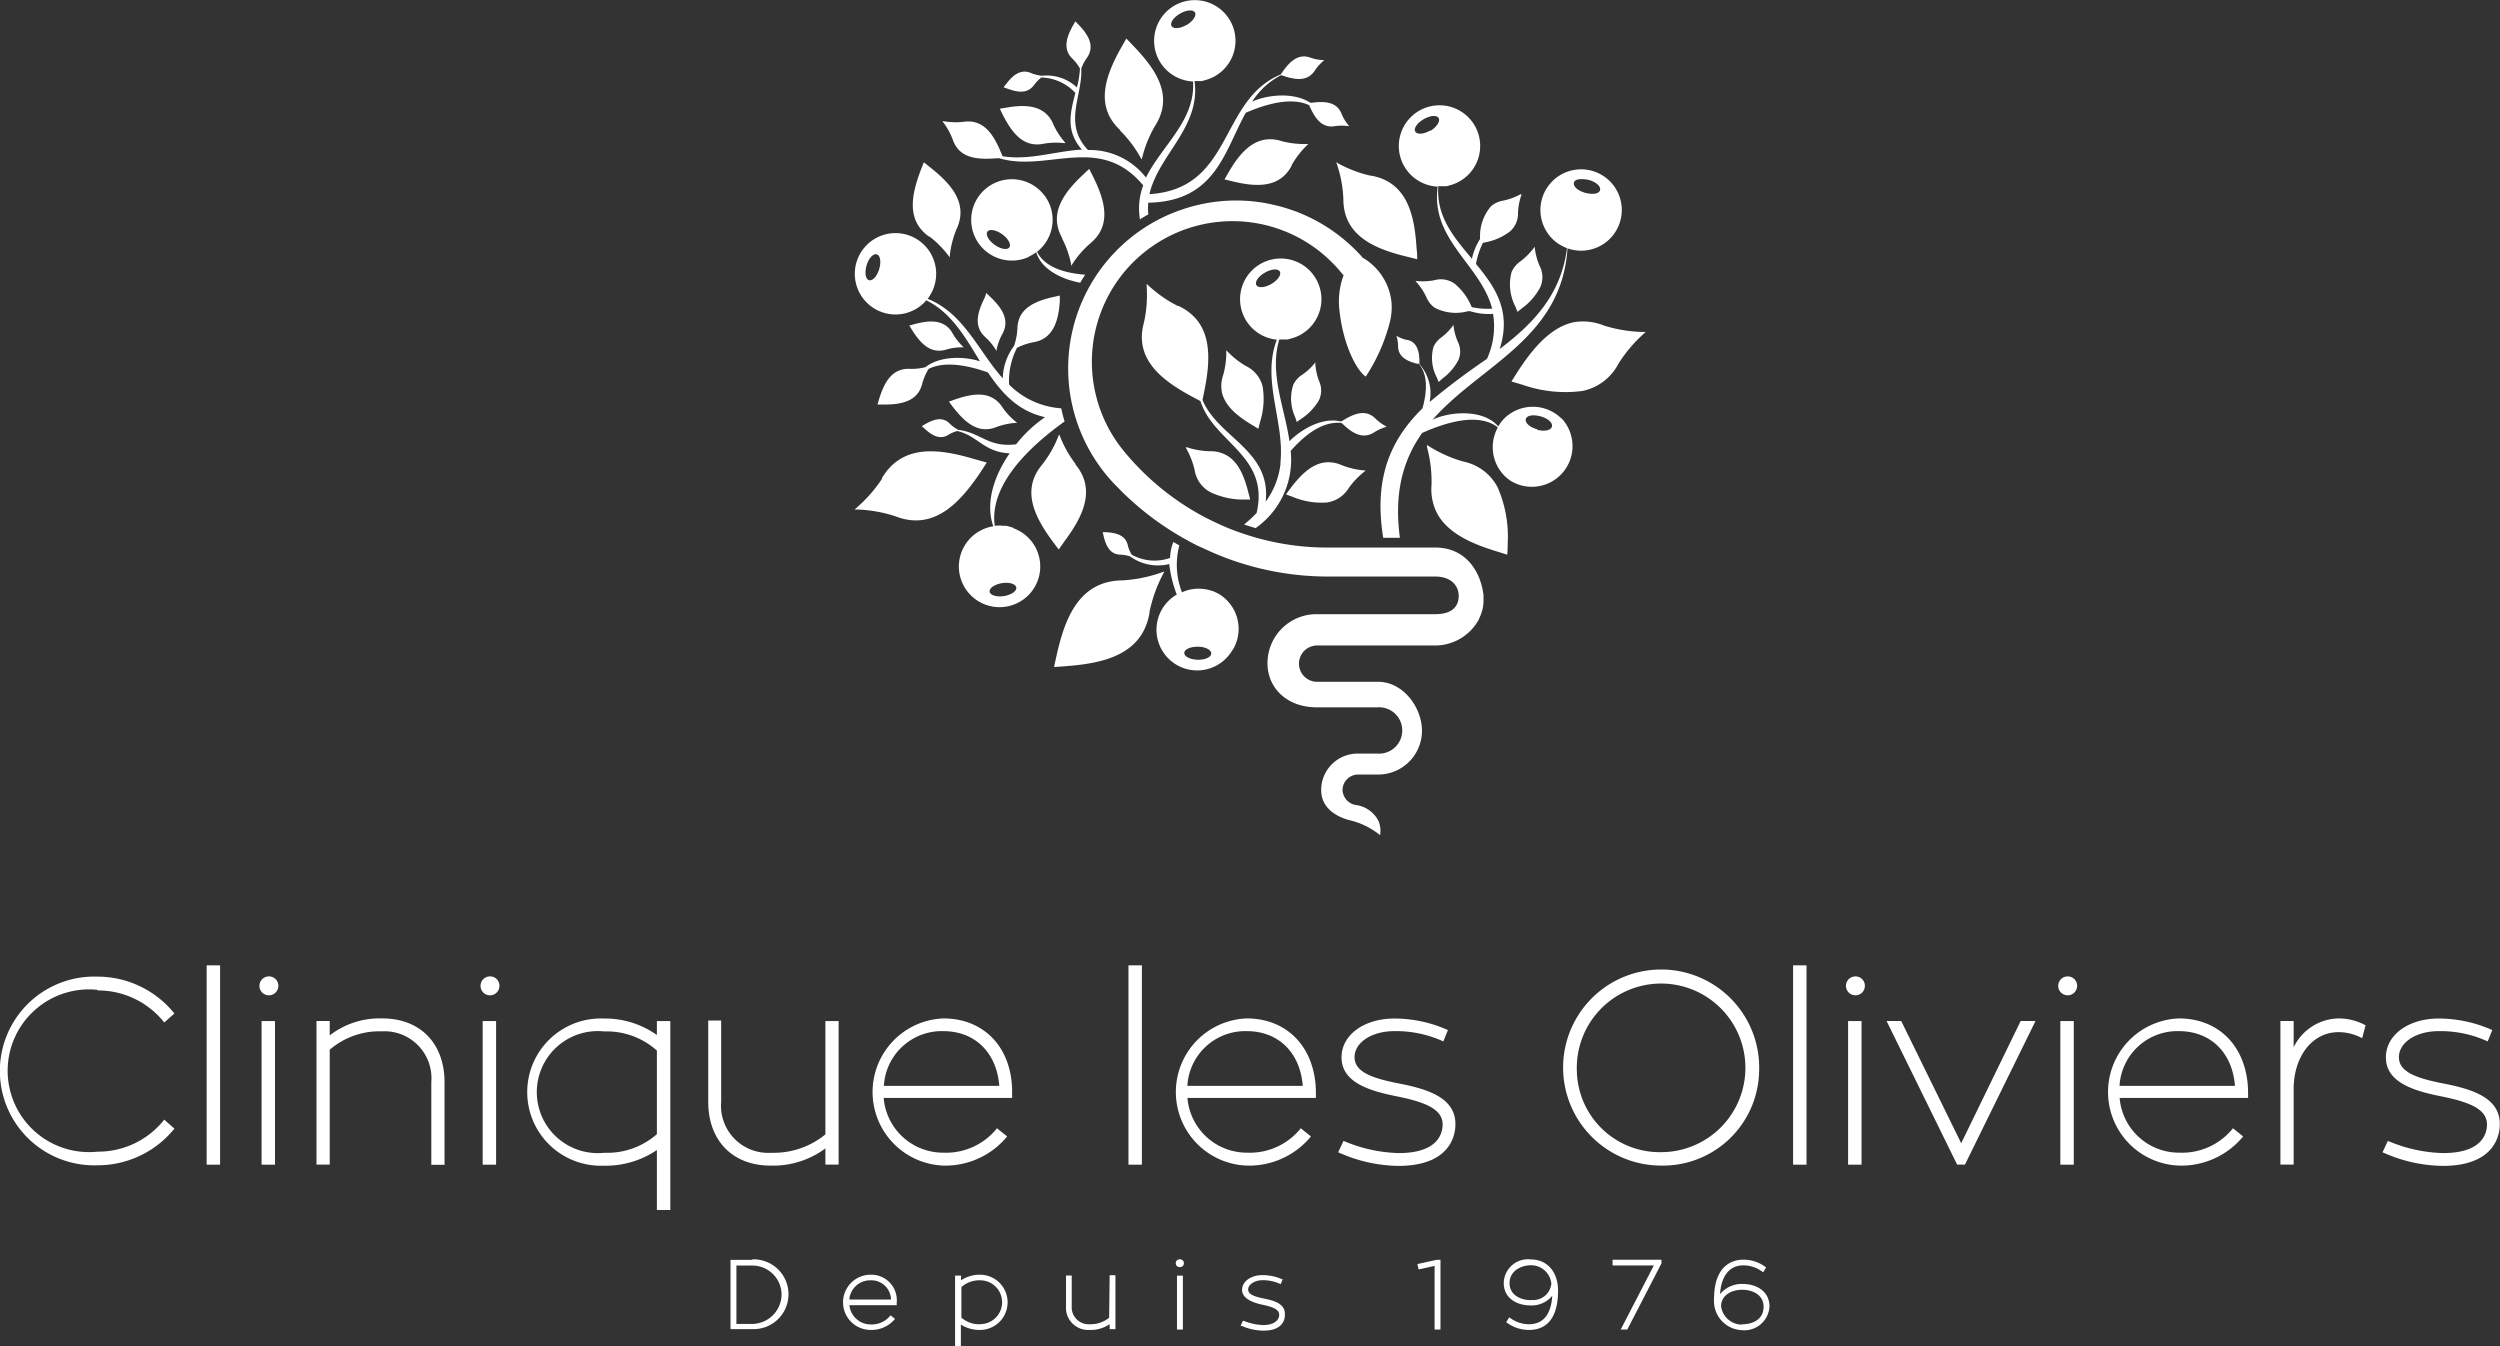 <svg id="Calque_1" data-name="Calque 1" xmlns="http://www.w3.org/2000/svg" viewBox="0 0 245.82 132.37"><rect x="0" y="0" width="245.82" height="132.37" fill="#333333" stroke="none"/><defs><style>.cls-1{fill:#fff;}</style></defs><title>logo-home</title><path class="cls-1" d="M26.69,99.7a8.3,8.3,0,0,1,6.43,3l.12.15,1-.89-.12-.14a9.72,9.72,0,0,0-7.46-3.48,9.28,9.28,0,1,0,0,18.55,9.71,9.71,0,0,0,7.46-3.46l.12-.14-1-.89-.12.15a8.28,8.28,0,0,1-6.43,3,8,8,0,1,1,0-15.91Z" transform="translate(-17.09 -2.31)"/><rect class="cls-1" x="20.32" y="94.92" width="1.32" height="19.6"/><rect class="cls-1" x="25.72" y="100.4" width="1.32" height="14.12"/><path class="cls-1" d="M43.46,98.32a.93.93,0,1,0,1,.93A.92.92,0,0,0,43.46,98.32Z" transform="translate(-17.09 -2.31)"/><path class="cls-1" d="M54.7,102.45a8,8,0,0,0-5.19,1.67v-1.42h-1.3v14.12h1.3V105.53a7.46,7.46,0,0,1,5.11-1.81,4.62,4.62,0,0,1,4.88,5v8.12h1.3v-8.12C60.8,104.91,58.41,102.45,54.7,102.45Z" transform="translate(-17.09 -2.31)"/><path class="cls-1" d="M65.2,98.32a.93.93,0,1,0,1,.93A.92.92,0,0,0,65.2,98.32Z" transform="translate(-17.09 -2.31)"/><rect class="cls-1" x="47.46" y="100.4" width="1.32" height="14.12"/><path class="cls-1" d="M81.68,104.08a8.81,8.81,0,0,0-5.24-1.62,7.24,7.24,0,1,0,0,14.47,8.94,8.94,0,0,0,5.24-1.54v5.9H83V102.71H81.68Zm0,9.75a7.4,7.4,0,0,1-5.16,1.83,6,6,0,1,1,0-11.93,7.38,7.38,0,0,1,5.16,1.88Z" transform="translate(-17.09 -2.31)"/><path class="cls-1" d="M98.25,113.85a8,8,0,0,1-5.34,1.81,4.63,4.63,0,0,1-4.91-5v-8H86.73v8c0,3.8,2.4,6.26,6.1,6.26a8.61,8.61,0,0,0,5.42-1.69v1.59h1.3V102.71h-1.3Z" transform="translate(-17.09 -2.31)"/><path class="cls-1" d="M109.86,102.45a7.24,7.24,0,0,0,0,14.47A7.87,7.87,0,0,0,116,114.2l.12-.15-1-.8-.12.15a6.41,6.41,0,0,1-5.13,2.25,5.86,5.86,0,0,1-5.89-5.38h12.63v-.5C116.65,105.4,113.92,102.45,109.86,102.45ZM104,109.08a5.7,5.7,0,0,1,5.84-5.38c3.11,0,5.25,2.1,5.51,5.38Z" transform="translate(-17.09 -2.31)"/><rect class="cls-1" x="110.96" y="94.92" width="1.32" height="19.6"/><path class="cls-1" d="M139.68,102.45a7.24,7.24,0,0,0,0,14.47,7.87,7.87,0,0,0,6.19-2.72l.12-.15-1-.8-.12.15a6.41,6.41,0,0,1-5.13,2.25,5.86,5.86,0,0,1-5.89-5.38h12.63v-.5C146.47,105.4,143.74,102.45,139.68,102.45Zm-5.84,6.63a5.7,5.7,0,0,1,5.84-5.38c3.11,0,5.25,2.1,5.51,5.38Z" transform="translate(-17.09 -2.31)"/><path class="cls-1" d="M154.66,108.85c-2.71-.53-4.38-1.15-4.38-2.59s1.68-2.56,3.91-2.56a11.11,11.11,0,0,1,4.64.93l.18.08.45-1.12-.17-.07a12.88,12.88,0,0,0-5.1-1.06c-3,0-5.19,1.64-5.19,3.81,0,2.41,2.58,3.27,5.38,3.83s4.56,1.25,4.56,2.77c0,.85-.42,2.82-4.32,2.82a14.66,14.66,0,0,1-5.26-1.13l-.17-.06-.52,1.11.18.08a14.69,14.69,0,0,0,5.73,1.26c5.21,0,5.62-3.13,5.62-4.09C160.21,110.27,157.54,109.41,154.66,108.85Z" transform="translate(-17.09 -2.31)"/><path class="cls-1" d="M190.06,107.66a9.64,9.64,0,1,0-9.62,9.26A9.46,9.46,0,0,0,190.06,107.66Zm-17.92,0a8.29,8.29,0,1,1,8.3,7.94A8.15,8.15,0,0,1,172.14,107.66Z" transform="translate(-17.09 -2.31)"/><rect class="cls-1" x="176.31" y="94.92" width="1.32" height="19.6"/><path class="cls-1" d="M199.46,98.32a.93.93,0,1,0,1,.93A.92.92,0,0,0,199.46,98.32Z" transform="translate(-17.09 -2.31)"/><rect class="cls-1" x="181.72" y="100.4" width="1.32" height="14.12"/><polygon class="cls-1" points="192.84 112.41 186.94 100.39 185.5 100.39 192.44 114.51 193.21 114.51 200.15 100.39 198.69 100.39 192.84 112.41"/><rect class="cls-1" x="202.59" y="100.4" width="1.32" height="14.12"/><path class="cls-1" d="M220.33,98.32a.93.93,0,1,0,1,.93A.92.92,0,0,0,220.33,98.32Z" transform="translate(-17.09 -2.31)"/><path class="cls-1" d="M231.34,102.45a7.24,7.24,0,0,0,0,14.47,7.87,7.87,0,0,0,6.19-2.72l.12-.15-1-.8-.12.15a6.41,6.41,0,0,1-5.13,2.25,5.86,5.86,0,0,1-5.89-5.38h12.63v-.5C238.13,105.4,235.4,102.45,231.34,102.45Zm-5.84,6.63a5.7,5.7,0,0,1,5.84-5.38c3.11,0,5.25,2.1,5.51,5.38Z" transform="translate(-17.09 -2.31)"/><path class="cls-1" d="M247.09,102.45a5,5,0,0,0-4.47,2.84v-2.59h-1.3v14.12h1.3v-7.4c0-3.26,1.85-5.62,4.4-5.62a4.86,4.86,0,0,1,2.13.49l.21.1.33-1.27-.14-.07A5.55,5.55,0,0,0,247.09,102.45Z" transform="translate(-17.09 -2.31)"/><path class="cls-1" d="M257.35,108.85c-2.71-.53-4.38-1.15-4.38-2.59s1.68-2.56,3.91-2.56a11.11,11.11,0,0,1,4.64.93l.18.08.45-1.12-.17-.07a12.88,12.88,0,0,0-5.1-1.06c-3,0-5.19,1.64-5.19,3.81,0,2.41,2.58,3.27,5.38,3.83s4.56,1.25,4.56,2.77c0,.85-.42,2.82-4.32,2.82a14.66,14.66,0,0,1-5.26-1.13l-.17-.06-.52,1.11.18.08a14.69,14.69,0,0,0,5.73,1.26c5.21,0,5.62-3.13,5.62-4.09C262.91,110.27,260.24,109.41,257.35,108.85Z" transform="translate(-17.09 -2.31)"/><path class="cls-1" d="M91.07,126.19H88.92V133H91.3a3.43,3.43,0,0,0-.22-6.86Zm.19,6.3H89.5v-5.74h1.58a2.87,2.87,0,0,1,2.86,2.87A2.92,2.92,0,0,1,91.26,132.48Z" transform="translate(-17.09 -2.31)"/><path class="cls-1" d="M102.7,127.65a2.71,2.71,0,0,0,0,5.43,3,3,0,0,0,2.32-1l.07-.09-.44-.35-.07.09a2.32,2.32,0,0,1-1.85.81,2.11,2.11,0,0,1-2.12-1.89h4.65v-.23A2.51,2.51,0,0,0,102.7,127.65Zm-2.1,2.44a2.06,2.06,0,0,1,2.1-1.89,1.93,1.93,0,0,1,2,1.89Z" transform="translate(-17.09 -2.31)"/><path class="cls-1" d="M113.47,127.65a3.32,3.32,0,0,0-1.88.55v-.46H111v6.94h.57v-2.13a3.38,3.38,0,0,0,1.88.53,2.71,2.71,0,1,0,0-5.43Zm0,4.87a2.65,2.65,0,0,1-1.85-.65v-3a2.63,2.63,0,0,1,1.85-.67,2.15,2.15,0,1,1,0,4.31Z" transform="translate(-17.09 -2.31)"/><path class="cls-1" d="M126.15,131.88a2.89,2.89,0,0,1-1.92.64,1.67,1.67,0,0,1-1.76-1.79v-3h-.56v3a2.18,2.18,0,0,0,2.29,2.35,3.27,3.27,0,0,0,2-.57V133h.57v-5.3h-.57Z" transform="translate(-17.09 -2.31)"/><ellipse class="cls-1" cx="116.01" cy="124.21" rx="0.4" ry="0.39"/><rect class="cls-1" x="115.73" y="125.43" width="0.58" height="5.3"/><path class="cls-1" d="M141.4,130c-1.15-.23-1.58-.47-1.58-.91s.6-.9,1.4-.9a4.06,4.06,0,0,1,1.69.34l.11.05.2-.5-.1,0a4.8,4.8,0,0,0-1.9-.39c-1.12,0-2,.62-2,1.45s1,1.25,2,1.46,1.65.45,1.65,1-.56,1-1.55,1a5.36,5.36,0,0,1-1.92-.41l-.1,0-.23.49.11,0a5.46,5.46,0,0,0,2.13.47c2,0,2.12-1.19,2.12-1.55C143.49,130.55,142.49,130.22,141.4,130Z" transform="translate(-17.09 -2.31)"/><polygon class="cls-1" points="139.37 124.29 139.49 124.82 141.06 124.47 141.06 130.73 141.64 130.73 141.64 123.87 141.22 123.88 139.37 124.29"/><path class="cls-1" d="M167.63,126.15a2.38,2.38,0,0,0-2.68,2.31c0,1.53,1.32,2.21,2.63,2.21a2.61,2.61,0,0,0,2.14-.95c-.11,1.83-.89,2.8-2.29,2.8a3.12,3.12,0,0,1-1.84-.61l-.1-.07-.3.48.09.06a3.64,3.64,0,0,0,2.16.7c1.3,0,2.85-.67,2.85-3.87C170.29,127.38,169.22,126.15,167.63,126.15Zm0,4c-1.05,0-2.11-.52-2.11-1.67s1.06-1.76,2.11-1.76a2,2,0,0,1,2,1.8A1.79,1.79,0,0,1,167.63,130.13Z" transform="translate(-17.09 -2.31)"/><polygon class="cls-1" points="158.56 124.43 162.62 124.43 159.36 130.73 160.01 130.73 163.37 124.22 163.37 123.87 158.56 123.87 158.56 124.43"/><path class="cls-1" d="M188.45,128.56a2.75,2.75,0,0,0-2.23,1c.11-1.8.93-2.83,2.3-2.83a3.14,3.14,0,0,1,1.84.61l.1.07.29-.48-.09-.06a3.57,3.57,0,0,0-2.15-.7c-.87,0-2.88.38-2.88,3.87a2.86,2.86,0,0,0,2.69,3.06,2.48,2.48,0,0,0,2.76-2.31C191.08,129.24,189.76,128.56,188.45,128.56Zm-.13,4a2.09,2.09,0,0,1-2-1.8c0-1.07,1-1.63,2.07-1.63s2.11.52,2.11,1.67S189.59,132.53,188.32,132.53Z" transform="translate(-17.09 -2.31)"/><path class="cls-1" d="M113.47,48.79l.65-1L113,47.48c-3.37-1-7.1-1.64-9.18,1.82l0,.08a13.61,13.61,0,0,1-2.5,2.85l-.19.18.25,0a13.34,13.34,0,0,1,3.79.68C108.94,54.53,111.48,51.73,113.47,48.79Z" transform="translate(-17.09 -2.31)"/><path class="cls-1" d="M137.87,19.3l-.38.65.74.18c2.22.54,4.66.78,5.87-1.54l0-.05a8.82,8.82,0,0,1,1.51-1.95l.12-.12h-.16a8.66,8.66,0,0,1-2.48-.29C140.58,15.4,139,17.32,137.87,19.3Z" transform="translate(-17.09 -2.31)"/><path class="cls-1" d="M127.23,15.15a11.78,11.78,0,0,1,2,2.64l.12.19.06-.21a11.55,11.55,0,0,1,1.26-3.09c1.91-3,0-5.63-2.13-7.85l-.7-.73-.5.88c-1.49,2.66-2.68,5.71-.13,8.1Z" transform="translate(-17.09 -2.31)"/><path class="cls-1" d="M124.31,26.23c2.19-1.83,1.35-4.35.25-6.58l-.37-.73-.6.56c-1.8,1.7-3.45,3.77-2.06,6.23l0,.06a9.54,9.54,0,0,1,.88,2.51l0,.18.1-.15A9.35,9.35,0,0,1,124.31,26.23Z" transform="translate(-17.09 -2.31)"/><path class="cls-1" d="M108.45,25.58l.05,0a9.54,9.54,0,0,1,1.87,1.9l.11.14,0-.17a9.35,9.35,0,0,1,.67-2.62c1.2-2.59-.64-4.51-2.58-6.05l-.64-.51-.3.76C106.75,21.37,106.14,23.95,108.45,25.58Z" transform="translate(-17.09 -2.31)"/><path class="cls-1" d="M119.72,16.44h0a7.19,7.19,0,0,1,2-.06h.14l-.08-.1a7.05,7.05,0,0,1-1.1-1.71c-.82-2-2.82-2-4.67-1.67l-.61.1.27.56C116.53,15.23,117.64,16.88,119.72,16.44Z" transform="translate(-17.09 -2.31)"/><path class="cls-1" d="M115.09,44.29l0,0a6.92,6.92,0,0,1,1.89-.4l.13,0-.1-.08a6.78,6.78,0,0,1-1.34-1.43c-1.12-1.74-3-1.37-4.71-.78l-.56.2.35.48C111.85,43.69,113.19,45.07,115.09,44.29Z" transform="translate(-17.09 -2.31)"/><path class="cls-1" d="M121.76,55.53c1.71-2.31,3.18-5,1.08-7.55l0-.06a11.09,11.09,0,0,1-1.52-2.7l-.09-.19-.08.19A10.88,10.88,0,0,1,119.56,48c-2.13,2.54-.66,5.26,1.06,7.58l.57.76Z" transform="translate(-17.09 -2.31)"/><path class="cls-1" d="M131.58,58.51l-.25.08a13.86,13.86,0,0,1-3.92.79c-4.22.06-5.62,3.75-6.42,7.34l-.26,1.18,1.21-.09c3.66-.28,7.49-1.12,8.18-5.25l0-.09a14.14,14.14,0,0,1,1.33-3.71Z" transform="translate(-17.09 -2.31)"/><path class="cls-1" d="M113.91,31.59c-.66,1.32-1.17,2.82.11,3.91l0,0a5.69,5.69,0,0,1,1,1.23l.06.09,0-.1a5.58,5.58,0,0,1,.54-1.52c.86-1.47-.12-2.72-1.2-3.74l-.35-.34Z" transform="translate(-17.09 -2.31)"/><path class="cls-1" d="M110.17,36.67h0a5.69,5.69,0,0,1,1.57-.21h.11l-.07-.07a5.58,5.58,0,0,1-1-1.26c-.8-1.5-2.38-1.32-3.81-.94l-.47.13.26.42C107.55,36,108.56,37.18,110.17,36.67Z" transform="translate(-17.09 -2.31)"/><path class="cls-1" d="M110.76,16c.67,2,2.6,2,4.39,1.87l.2,0c4.72,1.42,9.88-2.47,14.15,2.67a6.45,6.45,0,0,0-.32,3.34q.4-.26.82-.49a6.43,6.43,0,0,1,0-1.21l0,.06c6.6-.12,7.46-5,9.58-8.84,2.32-1,4.6-1.51,6.23-.75l.08.17c.49,1.07,1.16,2.14,2.49,1.89h0a4.55,4.55,0,0,1,1.27,0h.09l-.05-.07a4.46,4.46,0,0,1-.67-1.1c-.48-1.27-1.75-1.28-2.93-1.13l-.17,0c-1.62-1.07-4.25-.78-5.71-.11a7.51,7.51,0,0,1,2.85-2.6l.25.08c1.12.37,2.36.59,3.08-.56l0,0a4.55,4.55,0,0,1,.85-.94l.06-.06h-.08A4.46,4.46,0,0,1,146,8c-1.26-.5-2.13.42-2.81,1.39l-.18.25c-6.07,2.52-4.65,11.25-12.9,11.76.9-3.89,5.05-6.56,4.44-11.12h0l.46,0,.26,0,.29-.08a4,4,0,1,0-1.16.12c.24,3.85-3.07,6.3-4.63,9.45a7,7,0,0,0-5.7-2.71c-2.48-2.61-.53-5.29-.66-8A4.17,4.17,0,0,1,124,7.95c.79-1.22,0-2.32-.88-3.24l-.29-.3-.21.36c-.62,1.1-1.1,2.36-.05,3.34l0,0a4.31,4.31,0,0,1,.71.94,9.29,9.29,0,0,1-.3,1.86,4.31,4.31,0,0,0-3.42-1.15,3.82,3.82,0,0,1-1.07-.26c-1.09-.48-1.88.3-2.51,1.12l-.21.27.32.12c1,.36,2,.6,2.71-.38v0a3.56,3.56,0,0,1,.68-.7,4.75,4.75,0,0,1,3.35,1.52c-.48,1.86-1,3.72.64,5.57-2.6.15-5.26,1.09-7.8.65l-.16-.38c-.69-1.66-1.66-3.31-3.69-3h0a6.92,6.92,0,0,1-1.93-.06l-.13,0,.07.1A6.78,6.78,0,0,1,110.76,16Zm23-11.24c-.63.37-1.29.42-1.47.11s.19-.85.83-1.22,1.29-.42,1.47-.11S134.37,4.42,133.73,4.79Z" transform="translate(-17.09 -2.31)"/><path class="cls-1" d="M148.49,18.25l.06.22a12,12,0,0,1,.63,3.41c0,3.66,3.16,4.92,6.26,5.67l1,.25c0-.25,0-.59-.06-1.05-.19-3.17-.86-6.5-4.43-7.16h-.08a12.24,12.24,0,0,1-3.19-1.21Z" transform="translate(-17.09 -2.31)"/><path class="cls-1" d="M152.24,44.8a4.58,4.58,0,0,1,1.21-.53h0l0,0a4.76,4.76,0,0,1-1.05-.74l-.05-.05c-1-1-2.15-.46-3.18.15l-.22.13c-1.76-.46-3.84.7-5.07,1.93-.48-3.33-2-6.69-1-10h.1l.46,0,.26,0,.29-.08a4,4,0,1,0-1.35.1c-1.52,4,.75,8,.36,12l0,.21v0a7.79,7.79,0,0,1-1.46,3.72c.57-5.05-4.69-6.31-6.21-10l.19-.94c.64-3.21.84-6.71-2.55-8.31l-.08,0a12.63,12.63,0,0,1-2.87-2l-.18-.16v.23a12.39,12.39,0,0,1-.27,3.57c-1,3.65,1.87,5.74,4.77,7.3l.79.42c1.28,4.08,6.84,5.36,5.52,11a12.78,12.78,0,0,1-1.23,1.13l.26.09.87.27A8.21,8.21,0,0,0,144,46.65c1.54-1.76,3.26-2.94,5-2.75l.15.13C150,44.85,151.09,45.58,152.24,44.8ZM142.1,30.23c-.63.37-1.29.42-1.47.11s.19-.85.83-1.22,1.29-.42,1.47-.11S142.73,29.86,142.1,30.23Z" transform="translate(-17.09 -2.31)"/><path class="cls-1" d="M158.23,56.15H147.62a25.77,25.77,0,0,1-8.27-1.36c-.59-.2-1.11-.39-1.59-.59l-.6-.26-.13-.06c-.46-.21-.92-.43-1.37-.66a25.91,25.91,0,0,1-8.1-6.6A13.82,13.82,0,0,1,149,29.15l.2.23-.1.29a7.44,7.44,0,0,0-.3,3.2c.37,3.36,1.67,5.85,2.58,6.47a17.59,17.59,0,0,0,2.39-5.44,5.83,5.83,0,0,0,.15-1.75v-.07a5.76,5.76,0,0,0-2.8-4.41l-.06,0,0-.05A16.62,16.62,0,0,0,144.23,23l-.36-.12a16.44,16.44,0,0,0-2.07-.54l-.29-.06a16.38,16.38,0,0,0-7.59.44l-.33.1-.49.17-.18.06-.59.23a16.5,16.5,0,0,0-6.23,26l.42.47.85.87a28.82,28.82,0,0,0,6.15,4.64c.47.27.91.5,1.35.72l1,.45.21.1A28.47,28.47,0,0,0,147.62,59h10.61c1.39,0,2.29.76,2.29,1.93,0,.66-.3,1.77-2.29,1.77H146.54a4.82,4.82,0,0,0-4.82,4.82c0,2.51,2,4.34,4.82,4.34h6a2.28,2.28,0,1,1,0,4.55h-2A3.58,3.58,0,0,0,147,80c0,1.87,1.67,2.64,2.67,2.93a7.41,7.41,0,0,1,3.12,1.5,2.53,2.53,0,0,0-.15-1.38,2.91,2.91,0,0,0-2.13-1.57A1.56,1.56,0,0,1,149.1,80a1.53,1.53,0,0,1,1.5-1.53h2a4.31,4.31,0,0,0,4.31-4.31c0-2.27-1.84-4.81-4.31-4.81h-6a1.78,1.78,0,0,1,0-3.57h11.69a4.9,4.9,0,0,0,4.21-2.56l.13-.31a3.82,3.82,0,0,0,.33-1.57v-.51C162.68,58.47,161.19,56.15,158.23,56.15Z" transform="translate(-17.09 -2.31)"/><path class="cls-1" d="M165.34,55.74a12.07,12.07,0,0,0-1-5.53A4.9,4.9,0,0,0,161,47.7a12.94,12.94,0,0,1-3.43-1.53l-.17-.1,0,.19a13,13,0,0,1,.45,3.73,5.16,5.16,0,0,0,.55,2.8c1.1,2.06,3.7,3.08,5.84,3.73l1.05.33C165.33,56.58,165.33,56.22,165.34,55.74Z" transform="translate(-17.09 -2.31)"/><path class="cls-1" d="M147.3,47.79c-1.42.21-2.54,1.49-3.36,2.59l-.41.54.63.23a7.39,7.39,0,0,0,3.39.57,3,3,0,0,0,2.15-1.41,7.92,7.92,0,0,1,1.59-1.66l.09-.08h-.12a8,8,0,0,1-2.24-.52A3.16,3.16,0,0,0,147.3,47.79Z" transform="translate(-17.09 -2.31)"/><path class="cls-1" d="M171.81,34c-2.4.52-4.18,2.85-5.47,4.82l-.63,1,1.11.33a12.71,12.71,0,0,0,5.88.6,5.15,5.15,0,0,0,3.52-2.66,13.62,13.62,0,0,1,2.54-3l.15-.14h-.2a13.69,13.69,0,0,1-3.91-.63A5.43,5.43,0,0,0,171.81,34Z" transform="translate(-17.09 -2.31)"/><path class="cls-1" d="M165.72,29.06a4.71,4.71,0,0,0,.38,3.4l.2.51.43-.34a6,6,0,0,0,1.82-2.1,2.42,2.42,0,0,0-.07-2.07,6.4,6.4,0,0,1-.48-1.79l0-.1-.06.07a6.43,6.43,0,0,1-1.3,1.33A2.55,2.55,0,0,0,165.72,29.06Z" transform="translate(-17.09 -2.31)"/><path class="cls-1" d="M158.91,39.54a5.21,5.21,0,0,0,1.58-1.83,2.11,2.11,0,0,0-.06-1.81,5.58,5.58,0,0,1-.42-1.57v-.08l-.05.07a5.62,5.62,0,0,1-1.13,1.16,2.23,2.23,0,0,0-.79.95,4.11,4.11,0,0,0,.33,3l.18.44Z" transform="translate(-17.09 -2.31)"/><path class="cls-1" d="M137.75,47.11a3.16,3.16,0,0,0-1.69-.43,8,8,0,0,1-2.27-.39l-.11,0,.05.11a7.92,7.92,0,0,1,.83,2.15A3,3,0,0,0,136,50.65a7.39,7.39,0,0,0,3.35.78l.67,0-.17-.65C139.52,49.47,139,47.85,137.75,47.11Z" transform="translate(-17.09 -2.31)"/><path class="cls-1" d="M140.23,44.11l.59.36.17-.67a7.55,7.55,0,0,0,.25-3.5,3.06,3.06,0,0,0-1.64-2,8.09,8.09,0,0,1-1.84-1.46l-.09-.09v.12a8.14,8.14,0,0,1-.31,2.33,3.23,3.23,0,0,0-.1,1.78C137.62,42.37,139,43.38,140.23,44.11Z" transform="translate(-17.09 -2.31)"/><path class="cls-1" d="M146.45,37.92l-.06.07a5.94,5.94,0,0,1-1.26,1.17,2.36,2.36,0,0,0-.88,1,4.34,4.34,0,0,0,.19,3.16l.16.48.41-.29a5.51,5.51,0,0,0,1.77-1.85,2.23,2.23,0,0,0,0-1.91,5.9,5.9,0,0,1-.36-1.68Z" transform="translate(-17.09 -2.31)"/><path class="cls-1" d="M170.62,43.46a4,4,0,0,0-5.62,0,3.94,3.94,0,0,0-.59.78c-1.49-1.75-4.82-1.46-6.46-.66,4.71-5.37,12.69-7.95,13.27-16.85a4,4,0,1,0-1.48-.93,4,4,0,0,0,.35.31l.21.16.26.15a4,4,0,0,0,.61.29c-.59,4.64-3.38,7.46-6.62,9.92,1.2-3.73-.46-6.11-2.33-8.37a7.85,7.85,0,0,1,.68-2.07l.22-.05a5.72,5.72,0,0,0,2.44-1.07,2.32,2.32,0,0,0,.79-1.82,6.13,6.13,0,0,1,.33-1.75l0-.09-.08,0a6.17,6.17,0,0,1-1.67.62,2.45,2.45,0,0,0-1.23.56,4.51,4.51,0,0,0-1.08,3.1v.12a6.12,6.12,0,0,0-.8,1.94c-1.74-2.07-3.52-4.13-3.3-7.13h.09l.46,0,.26,0,.29-.08a4,4,0,1,0-1.16.12c-.74,5.22,4.24,7.7,5.35,12a7.39,7.39,0,0,1-2-.15l-.08-.16a5.72,5.72,0,0,0-1.59-2.13,2.32,2.32,0,0,0-2-.36,6.13,6.13,0,0,1-1.78.08h-.09l.06.07a6.16,6.16,0,0,1,1,1.49,2.45,2.45,0,0,0,.83,1.07,4.51,4.51,0,0,0,3.27.34l.22,0a6.1,6.1,0,0,0,2.25.26,7.66,7.66,0,0,1-.6,4.43,68.91,68.91,0,0,0-5.64,4.24,4.28,4.28,0,0,0-1-3.72v-.22c0-1-.21-2-1.26-2.18h-.06a3.77,3.77,0,0,1-.94-.39l0,0v0a3.63,3.63,0,0,1,.16,1c0,1.1.92,1.5,1.85,1.74l.17,0c.89,1,.87,2.65.38,4.39-2.93,2.88-4.86,6.59-3.86,12.73h1.64c-.62-4.59.4-7.78,2.19-10.31,2.77-1.24,5.72-1.91,7.44-.54a4,4,0,0,0,.65,4.75,4,4,0,0,0,.35.31l.21.16.26.15a4,4,0,0,0,4.81-6.25ZM173.3,20c.71.19,1.21.62,1.12,1s-.74.46-1.45.27-1.21-.62-1.12-1S172.59,19.86,173.3,20Zm-15.58-4.86c-.63.37-1.29.42-1.47.11s.19-.85.83-1.22,1.29-.42,1.47-.11S158.35,14.82,157.72,15.19Zm10.52,29.38c-.71-.19-1.21-.62-1.12-1s.74-.46,1.45-.27,1.21.62,1.12,1S168.95,44.76,168.24,44.57Z" transform="translate(-17.09 -2.31)"/><path class="cls-1" d="M118.27,27.53a4,4,0,0,0,.71-.42h0c.51,1.72,2.55,2.67,4.33,3,.15-.27.32-.53.48-.79-2.14-.16-4-.79-4.73-2.25a4,4,0,0,0,1.18-4.79,4.07,4.07,0,0,0-.22-.41l-.14-.23-.19-.23a4,4,0,1,0-1.42,6.15Zm-1.93-.9c-.2.29-.85.18-1.45-.25s-.91-1-.71-1.29.85-.18,1.45.25S116.54,26.35,116.33,26.63Z" transform="translate(-17.09 -2.31)"/><path class="cls-1" d="M116.75,54.22a4.07,4.07,0,0,0-.44-.14l-.26-.07-.3,0a4,4,0,0,0-.85,0c-.51-3.68,2.74-7.3,6.87-10.26-.13-.43-.24-.85-.33-1.29a8,8,0,0,1-5.13-2.34,7.15,7.15,0,0,1,.78-3.61,6.06,6.06,0,0,1,1.62-.55c2-.33,2.46-2.21,2.59-4l0-.59-.58.13c-1.75.39-3.55,1.07-3.59,3.12v0a6.29,6.29,0,0,1-.33,1.7,5.55,5.55,0,0,0-1.11,3.19c-2.4-2.67-3.8-6.38-7.39-7.82l.1-.12.16-.26a4,4,0,1,0-.64.8c.09-.09.17-.18.25-.27,2.48,1.22,3.84,3.64,5.28,6-1.52-.5-3.94-.55-5.35.57a5.43,5.43,0,0,1-1.52.17c-1.86-.1-2.59,1.48-3.06,3l-.15.51H104c1.62,0,3.34-.26,3.77-2.06v0a5.68,5.68,0,0,1,.62-1.44c1.49-.76,3.67-.43,5.84.34,1.35,2,2.93,3.8,5.62,4.4A12.83,12.83,0,0,0,117,46c-2.78.33-3.44-1.15-5.68-1.42h0a3.54,3.54,0,0,1-.83-.6c-.74-.78-1.68-.4-2.49.07l-.27.16.23.21c.69.64,1.51,1.21,2.41.63h0a3.31,3.31,0,0,1,.84-.36c2,.45,2.64,2.1,5.16,2.19-1.5,2.17-2.43,4.84-1.61,7.18a4,4,0,1,0,2,.2ZM103.54,28.77c-.21.7-.65,1.19-1,1.09s-.44-.75-.24-1.45.65-1.19,1-1.09S103.75,28.07,103.54,28.77Zm12.27,32.15c-.72.11-1.36-.08-1.41-.43s.49-.72,1.21-.84,1.36.08,1.41.43S116.54,60.8,115.81,60.92Z" transform="translate(-17.09 -2.31)"/><path class="cls-1" d="M138.3,66.22A4,4,0,0,0,137,60.75a4.05,4.05,0,0,0-.41-.21l-.24-.11-.29-.08a4,4,0,0,0-2.75.2,7.5,7.5,0,0,1-.26-4.61l-.59-.34a4.79,4.79,0,0,0-.32,1.57,4.59,4.59,0,0,1-3.77-.32A3.26,3.26,0,0,1,128,56c-.19-1.09-1.2-1.3-2.16-1.36l-.32,0,.07.31c.22.93.59,1.89,1.69,1.9h0a3.43,3.43,0,0,1,.93.17,4.65,4.65,0,0,0,3.85.75,12,12,0,0,0,.74,3,4,4,0,1,0,5.47,5.46Zm-3.42-.32c.73,0,1.32.31,1.31.67s-.61.63-1.34.61-1.32-.31-1.31-.67S134.15,65.89,134.89,65.9Z" transform="translate(-17.09 -2.31)"/></svg>